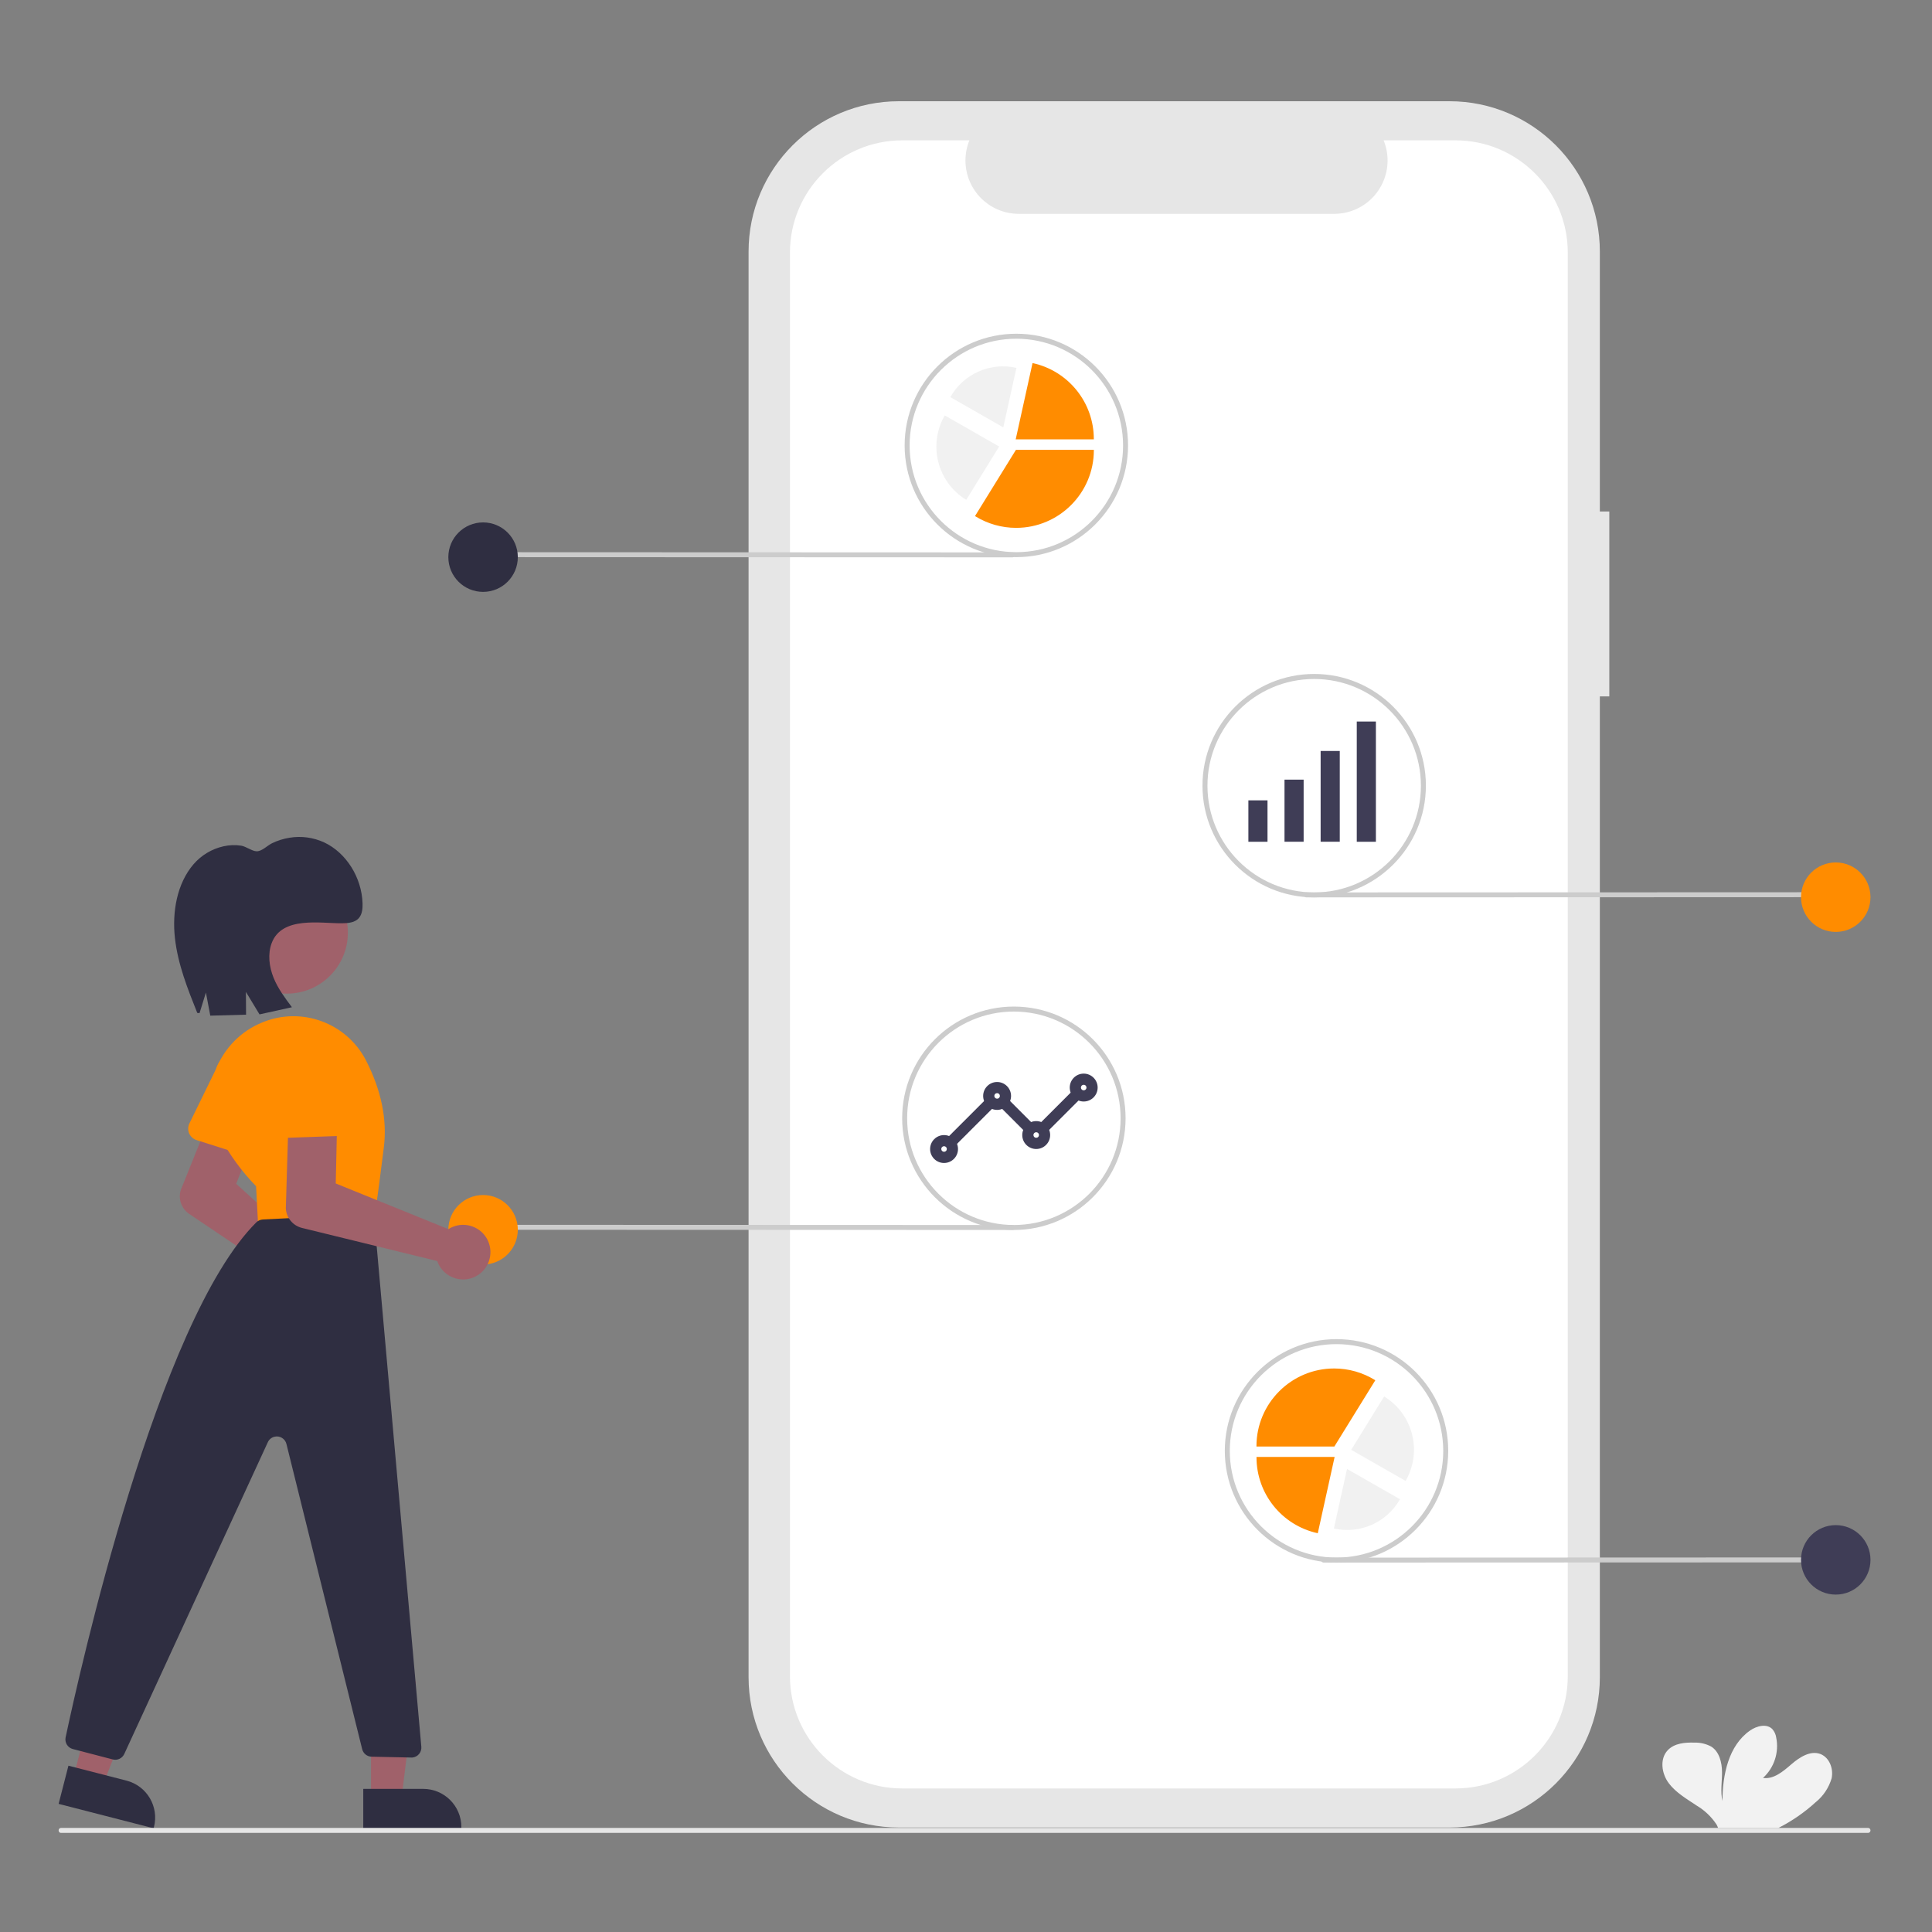 <?xml version="1.0" encoding="UTF-8"?>
<svg id="Layer_1" data-name="Layer 1" xmlns="http://www.w3.org/2000/svg" width="500" height="500" viewBox="0 0 500 500">
  <rect x="0" y="0" width="500" height="500" fill="#808080" stroke="none"/>
  <defs>
    <style>
      .cls-1 {
        fill: #ccc;
      }

      .cls-1, .cls-2, .cls-3, .cls-4, .cls-5, .cls-6, .cls-7, .cls-8, .cls-9 {
        stroke-width: 0px;
      }

      .cls-2 {
        fill: #a0616a;
      }

      .cls-3 {
        fill: #3f3d56;
      }

      .cls-4 {
        fill: #f2f2f2;
      }

      .cls-5 {
        fill: #2f2e41;
      }

      .cls-6 {
        fill: #ff8c00;
      }

      .cls-7 {
        fill: #e6e6e6;
      }

      .cls-8 {
        fill: #f1f1f1;
      }

      .cls-9 {
        fill: #fff;
      }
    </style>
  </defs>
  <path id="e9a96f1c-287a-42d8-bbee-a97ef2edbe89-349" class="cls-7" d="M416.49,132.37h-2.45v-67.25c0-21.5-17.43-38.92-38.92-38.92h-142.47c-21.5,0-38.92,17.43-38.92,38.92h0v368.92c0,21.5,17.43,38.92,38.92,38.92h142.47c21.5,0,38.92-17.43,38.92-38.92v-253.81h2.45v-47.87h0Z"/>
  <path id="bb6cf65b-d1a0-4b47-beae-738e5a961a87-350" class="cls-9" d="M376.68,36.32h-18.6c2.88,7.06-.51,15.12-7.57,18-1.66.68-3.43,1.02-5.22,1.02h-81.62c-7.63,0-13.81-6.18-13.81-13.81,0-1.79.35-3.56,1.02-5.21h-17.37c-16.05,0-29.07,13.01-29.07,29.07v368.39c0,16.05,13.01,29.07,29.07,29.07h143.16c16.05,0,29.07-13.01,29.07-29.07h0V65.39c0-16.05-13.01-29.07-29.07-29.07h0Z"/>
  <path class="cls-1" d="M476.88,404.34l-134.34.05c-.35,0-.64-.29-.64-.64s.29-.64.64-.64l134.34-.05c.35,0,.64.29.64.64s-.29.64-.64.64Z"/>
  <circle class="cls-3" cx="475.09" cy="403.69" r="8.99"/>
  <path class="cls-1" d="M473.67,232.19l-135.62.05c-.35,0-.64-.29-.64-.64s.29-.64.64-.64l135.62-.05c.35,0,.64.29.64.64s-.29.64-.64.64Z"/>
  <circle class="cls-6" cx="475.09" cy="232.19" r="8.99"/>
  <path class="cls-1" d="M126.44,144.19l135.62.05c.35,0,.64-.29.64-.64s-.29-.64-.64-.64l-135.62-.05c-.35,0-.64.29-.64.64s.29.64.64.64h0Z"/>
  <circle class="cls-5" cx="125.02" cy="144.19" r="8.99"/>
  <path class="cls-1" d="M126.44,318.26l135.62.05c.35,0,.64-.29.64-.64s-.29-.64-.64-.64l-135.62-.05c-.35,0-.64.29-.64.64s.29.64.64.64h0Z"/>
  <circle class="cls-6" cx="125.02" cy="318.26" r="8.99"/>
  <path class="cls-1" d="M345.89,404.39c-15.96,0-28.91-12.94-28.91-28.91s12.94-28.91,28.91-28.91,28.91,12.94,28.91,28.91h0c-.02,15.96-12.95,28.89-28.91,28.91ZM345.89,347.86c-15.25,0-27.62,12.37-27.62,27.62s12.37,27.62,27.62,27.62,27.62-12.37,27.62-27.62c-.02-15.25-12.37-27.6-27.62-27.62Z"/>
  <path class="cls-1" d="M262.39,318.32c-15.96,0-28.91-12.94-28.91-28.91s12.94-28.91,28.91-28.91,28.91,12.94,28.91,28.91c-.02,15.96-12.95,28.89-28.91,28.91ZM262.39,261.79c-15.25,0-27.62,12.37-27.62,27.62s12.37,27.62,27.62,27.62,27.62-12.37,27.62-27.62h0c-.02-15.25-12.37-27.6-27.62-27.62h0Z"/>
  <path class="cls-1" d="M340.11,232.24c-15.96,0-28.91-12.94-28.91-28.91s12.94-28.91,28.91-28.91,28.91,12.94,28.91,28.91c-.02,15.96-12.95,28.89-28.91,28.91ZM340.11,175.72c-15.25,0-27.62,12.37-27.62,27.62s12.37,27.62,27.62,27.62,27.62-12.37,27.62-27.62c-.02-15.25-12.37-27.6-27.62-27.62Z"/>
  <path class="cls-1" d="M263.03,144.19c-15.96,0-28.91-12.94-28.91-28.91s12.94-28.91,28.91-28.91,28.91,12.94,28.91,28.91h0c-.02,15.96-12.95,28.89-28.91,28.91ZM263.03,87.66c-15.25,0-27.62,12.37-27.62,27.62s12.37,27.62,27.62,27.62,27.62-12.37,27.62-27.62c-.02-15.25-12.37-27.6-27.62-27.62h0Z"/>
  <path class="cls-2" d="M81.63,340.04c-1.6-1.22-2.6-3.06-2.76-5.06-.02-.23-.02-.46-.02-.69l-29.91-20.15c-2.01-1.37-2.88-3.89-2.14-6.21l14.3-35.52c1.28-3.19,4.91-4.74,8.1-3.45,3.17,1.28,4.73,4.88,3.47,8.06l-11.54,29.35,23.29,21.16c.31-.07.62-.12.93-.14,3.89-.31,7.29,2.59,7.6,6.48.28,3.58-2.16,6.81-5.69,7.5-.45.09-.92.13-1.38.13-1.54,0-3.04-.51-4.26-1.45h.01Z"/>
  <path class="cls-6" d="M48.95,293.32c-.35-.83-.33-1.77.07-2.58l6.82-13.95c1.44-4.52,6.27-7.02,10.79-5.59,4.51,1.43,7.01,6.23,5.6,10.75l-2.49,15.38c-.27,1.69-1.86,2.83-3.55,2.56-.15-.02-.3-.06-.44-.11l-14.89-4.73c-.86-.27-1.55-.9-1.91-1.73Z"/>
  <polygon class="cls-2" points="96.02 465.53 103.9 465.53 107.64 435.15 96.02 435.15 96.02 465.53"/>
  <path class="cls-5" d="M94.01,462.96h15.51c5.46,0,9.88,4.42,9.88,9.88h0v.32h-25.39v-10.2Z"/>
  <polygon class="cls-2" points="19.02 459.95 26.64 461.91 37.83 433.42 26.58 430.53 19.02 459.95"/>
  <path class="cls-5" d="M17.71,456.96l15.02,3.86h0c5.29,1.36,8.47,6.75,7.11,12.03h0l-.08.31-24.59-6.32,2.54-9.88h0Z"/>
  <circle class="cls-2" cx="74.25" cy="241.37" r="15.78"/>
  <path class="cls-6" d="M66.27,306.99c-3.75-3.86-6.94-8.24-9.47-13-2.72-5.28-3.08-11.45-.99-17.01,2.13-5.68,6.56-10.19,12.2-12.43,10.13-4.11,21.73.19,26.73,9.92,3.95,7.73,5.49,15.28,4.6,22.45-1.71,13.71-2.72,20.8-2.98,21.06l-.09.09-29.35,1.3-.65-12.4v.02Z"/>
  <path class="cls-5" d="M68.01,315.6l26.26-1.31c1.38-.07,2.56.96,2.69,2.34l12.08,135.43c.13,1.41-.92,2.66-2.33,2.79-.09,0-.19.01-.28,0l-10.26-.22c-1.16-.02-2.16-.82-2.44-1.95l-19.6-78.98c-.34-1.38-1.74-2.22-3.11-1.87-.76.19-1.39.71-1.71,1.42l-37.15,80.68c-.52,1.13-1.78,1.73-2.98,1.41l-10.33-2.69c-1.33-.34-2.15-1.67-1.87-3.01,3.4-16.04,23.75-107.88,49.37-133.31.45-.44,1.04-.69,1.66-.72h0Z"/>
  <path class="cls-2" d="M117.75,330.8c-1.92-.59-3.5-1.97-4.34-3.8-.1-.21-.18-.43-.25-.64l-35.03-8.58c-2.36-.59-4.05-2.66-4.16-5.09l1.16-38.27c.1-3.44,2.98-6.14,6.42-6.04,3.42.1,6.12,2.95,6.04,6.37l-.7,31.53,29.16,11.82c.26-.17.54-.32.83-.46h0c3.54-1.64,7.75-.1,9.39,3.44s.1,7.75-3.44,9.39c-1.59.74-3.4.86-5.07.34h-.01Z"/>
  <path class="cls-6" d="M71.39,293.49c-.61-.66-.91-1.55-.8-2.45l1.74-15.43c-.17-4.74,3.54-8.72,8.28-8.89,4.72-.17,8.7,3.51,8.89,8.24l2.83,15.32c.31,1.68-.8,3.29-2.48,3.6-.15.03-.3.04-.45.05l-15.62.55c-.9.03-1.77-.33-2.38-.99h0Z"/>
  <path class="cls-5" d="M51.64,262.2l1.65-5.33,1.13,5.98,9.26-.25-.04-5.9,3.52,5.82,8.39-1.85c-1.79-2.39-3.61-4.81-4.75-7.63s-1.56-6.12-.49-8.97c2.65-7.05,12.69-5.07,18.18-5.13,1.6-.02,3.41-.13,4.46-1.44.79-.99.92-2.4.88-3.7-.21-6.72-4.24-13.12-9.94-15.79-2.79-1.28-5.9-1.71-8.93-1.21-1.58.25-3.12.73-4.56,1.43-1.28.63-2.63,2.12-4.01,2.08-1.16-.03-2.7-1.24-3.96-1.45-1.52-.23-3.07-.18-4.58.16-3.02.67-5.74,2.3-7.76,4.64-4.29,4.99-5.57,12.33-4.82,19.1.75,6.76,3.28,13.13,5.78,19.38"/>
  <path class="cls-7" d="M483.5,474.35H15.75c-.32,0-.58-.29-.58-.64s.26-.64.58-.64h467.75c.32,0,.58.29.58.64s-.26.64-.58.64Z"/>
  <path class="cls-4" d="M469.92,466.39c1.96-1.59,3.39-3.74,4.1-6.16.52-2.45-.52-5.33-2.86-6.28-2.62-1.01-5.43.81-7.55,2.64s-4.56,3.94-7.35,3.54c2.9-2.64,4.2-6.62,3.42-10.46-.11-.79-.45-1.53-.96-2.13-1.45-1.56-4.1-.89-5.84.34-5.55,3.9-7.09,11.43-7.11,18.22-.57-2.45-.1-5-.11-7.47s-.7-5.33-2.82-6.63c-1.31-.7-2.78-1.05-4.27-1.01-2.5-.09-5.27.16-6.97,1.98-2.13,2.26-1.57,6.07.28,8.53s4.64,4.05,7.21,5.78c2.07,1.23,3.84,2.91,5.16,4.92.16.28.29.57.38.87h15.62c3.51-1.78,6.76-4.02,9.66-6.68h0Z"/>
  <path class="cls-6" d="M262.98,136.61c-3.73,0-7.39-1.04-10.57-3l-.08-.05.05-.08,10.55-17.07h20.16v.09c0,11.09-9.02,20.11-20.11,20.11h0Z"/>
  <path class="cls-8" d="M250.05,129.36l-.06-.04c-7.4-4.57-9.84-14.18-5.53-21.74l.04-.07,14.08,8.05-8.52,13.8h0Z"/>
  <path class="cls-6" d="M283.09,113.71h-20.23l4.36-19.75.09.02c9.21,2.04,15.77,10.2,15.77,19.64v.09h.01Z"/>
  <path class="cls-8" d="M259.64,110.6l-13.7-7.83.04-.06c3.41-5.96,10.29-9.01,17-7.53l.07.02-3.4,15.41h-.01Z"/>
  <path class="cls-6" d="M345.28,354.16c3.73,0,7.39,1.04,10.57,3l.08.05-.05.08-10.55,17.07h-20.16v-.09c0-11.09,9.02-20.11,20.11-20.11h0Z"/>
  <path class="cls-8" d="M358.22,361.41l.06.04c7.4,4.57,9.84,14.18,5.53,21.74l-.04.07-14.08-8.05,8.52-13.8h.01Z"/>
  <path class="cls-6" d="M325.17,377.05h20.23l-4.36,19.75-.09-.02c-9.21-2.04-15.77-10.2-15.77-19.64v-.09h-.01Z"/>
  <path class="cls-8" d="M348.62,380.17l13.7,7.83-.04.06c-3.41,5.96-10.29,9.01-17,7.53l-.07-.02,3.4-15.41h.01Z"/>
  <path class="cls-3" d="M246.49,296.64c-.8,0-1.45-.65-1.45-1.45,0-.38.15-.75.42-1.02l9.4-9.4c.57-.56,1.48-.55,2.04.01s.56,1.47,0,2.03l-9.4,9.4c-.27.27-.64.42-1.02.42h.01ZM270.34,293.02c-.8,0-1.45-.65-1.45-1.45,0-.38.15-.75.42-1.02l7.95-7.95c.57-.56,1.48-.55,2.04.01s.56,1.47,0,2.03l-7.95,7.95c-.27.27-.64.42-1.02.42h0ZM266,293.02c-.38,0-.75-.15-1.02-.42l-5.78-5.78c-.57-.56-.57-1.48-.01-2.04.56-.57,1.48-.57,2.04-.01h.01s5.78,5.79,5.78,5.79c.56.56.56,1.48,0,2.04-.27.27-.64.42-1.02.42h0Z"/>
  <path class="cls-3" d="M280.46,285.07c-2,0-3.61-1.62-3.61-3.61s1.62-3.61,3.61-3.61,3.61,1.62,3.61,3.61-1.62,3.61-3.61,3.61ZM280.46,280.74c-.4,0-.72.32-.72.72s.32.72.72.72.72-.32.72-.72h0c0-.4-.32-.72-.72-.72Z"/>
  <path class="cls-3" d="M268.17,297.36c-2,0-3.61-1.62-3.61-3.61s1.62-3.61,3.61-3.61,3.61,1.62,3.61,3.61-1.62,3.61-3.61,3.61ZM268.17,293.02c-.4,0-.72.32-.72.72s.32.72.72.72.72-.32.72-.72h0c0-.4-.32-.72-.72-.72h0Z"/>
  <path class="cls-3" d="M258.05,287.24c-2,0-3.61-1.62-3.61-3.61s1.62-3.61,3.61-3.61,3.61,1.62,3.61,3.61-1.62,3.61-3.61,3.61ZM258.05,282.9c-.4,0-.72.32-.72.72s.32.72.72.72.72-.32.72-.72h0c0-.4-.32-.72-.72-.72Z"/>
  <path class="cls-3" d="M244.32,300.98c-2,0-3.61-1.62-3.61-3.61s1.62-3.61,3.61-3.61,3.61,1.62,3.61,3.61-1.62,3.61-3.61,3.61ZM244.32,296.64c-.4,0-.72.32-.72.72s.32.72.72.72.72-.32.72-.72h0c0-.4-.32-.72-.72-.72Z"/>
  <rect class="cls-3" x="351.13" y="186.73" width="4.95" height="31.12"/>
  <rect class="cls-3" x="341.78" y="194.35" width="4.95" height="23.49"/>
  <rect class="cls-3" x="332.43" y="201.77" width="4.95" height="16.07"/>
  <rect class="cls-3" x="323.08" y="207.13" width="4.95" height="10.72"/>
</svg>